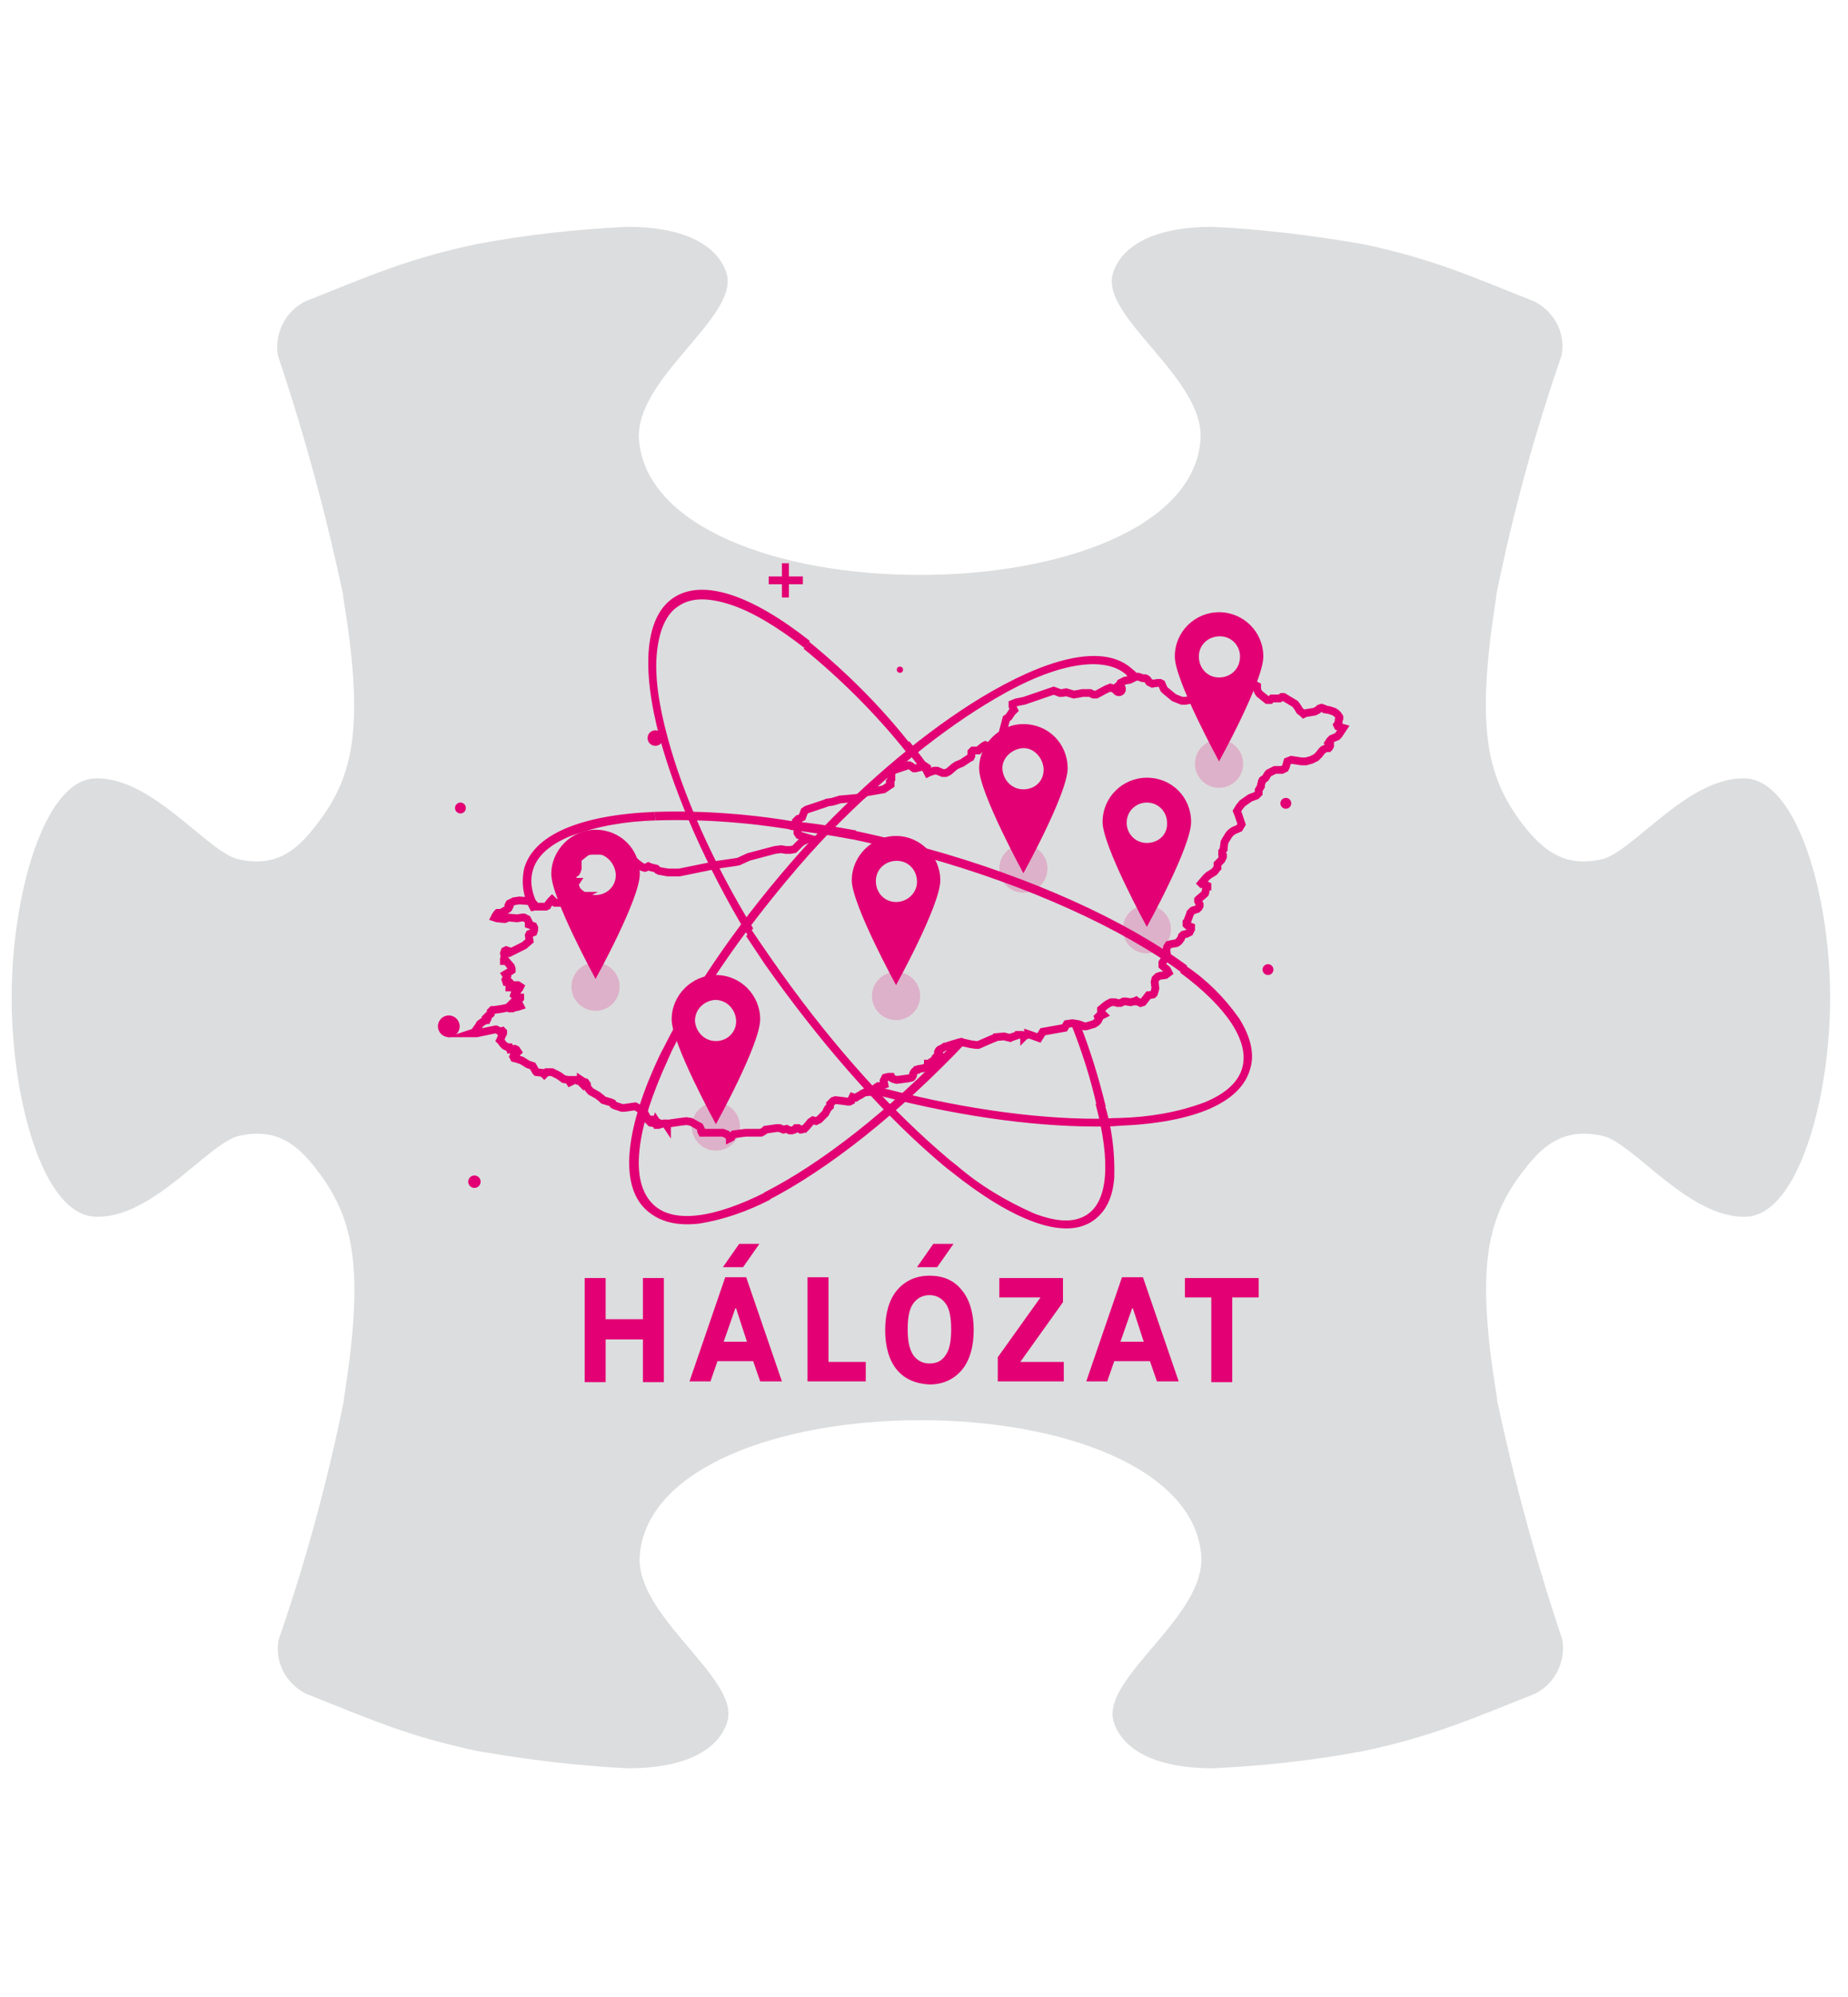 <?xml version="1.0" encoding="utf-8"?>
<!-- Generator: Adobe Illustrator 25.0.1, SVG Export Plug-In . SVG Version: 6.00 Build 0)  -->
<svg version="1.1" id="Layer_1" xmlns="http://www.w3.org/2000/svg" xmlns:xlink="http://www.w3.org/1999/xlink" x="0px" y="0px"
	 viewBox="0 0 238 257" style="enable-background:new 0 0 238 257;" xml:space="preserve">
<style type="text/css">
	.st0{fill:#DCDDDE;}
	.st1{fill:#DCDDDE;stroke:#E20074;stroke-miterlimit:10;}
	.st2{fill:#E20074;}
	.st3{opacity:0.2;fill:#E20074;}
	.st4{fill:none;}
</style>
<g id="Layer_1-2_1_">
	<path class="st0" d="M224.9,100.2c-7.4-0.4-14.6,9.5-18.6,10.4c-4.9,1.1-7.6-1.2-10.2-4.5c-4.8-6.3-6-12.8-3.4-29.3
		c0-0.1,0-0.1,0-0.2c2.1-10.4,4.9-20.7,8.4-30.8c0.6-2.8-0.9-5.7-3.5-7c-7.6-3-13-5.5-22.2-7.4c-6.4-1.1-12.8-1.9-19.3-2.2
		c-8.2,0-11.9,2.9-12.8,6.1c-1.5,5.6,12,13.5,11.3,21.4c-0.9,11.2-18,17.3-36.1,17.3h-0.1c-18.1,0-35.1-6.1-36.1-17.3
		c-0.7-7.9,12.8-15.8,11.3-21.4c-0.9-3.2-4.6-6.1-12.8-6.1c-6.5,0.3-12.9,1-19.3,2.2c-9.2,1.9-14.6,4.4-22.2,7.4
		c-2.6,1.3-4,4.2-3.5,7c3.4,10.1,6.2,20.4,8.4,30.8c0,0.1,0,0.1,0,0.2c2.7,16.5,1.5,23-3.4,29.3c-2.5,3.3-5.2,5.6-10.1,4.5
		c-4-0.9-11.2-10.8-18.6-10.4c-6.5,0.4-10.6,15.2-10.6,28.2s4,27.9,10.7,28.2c7.4,0.4,14.6-9.5,18.6-10.4c4.9-1.1,7.6,1.2,10.1,4.5
		c4.8,6.3,6,12.8,3.4,29.3c0,0.1,0,0.1,0,0.2c-2.1,10.4-4.9,20.7-8.4,30.8c-0.6,2.8,0.9,5.7,3.5,7c7.6,3,13,5.5,22.2,7.4
		c6.4,1.1,12.8,1.9,19.3,2.2c8.2,0,11.9-2.9,12.8-6.1c1.5-5.6-12-13.5-11.3-21.4c1-11.2,18-17.3,36.1-17.3h0.1
		c18.1,0,35.1,6.1,36.1,17.3c0.7,7.9-12.8,15.8-11.3,21.4c0.9,3.2,4.6,6.1,12.8,6.1c6.5-0.3,12.9-1,19.3-2.2
		c9.1-1.9,14.6-4.4,22.2-7.4c2.6-1.3,4-4.2,3.5-7c-3.4-10.1-6.2-20.4-8.4-30.8c0-0.1,0-0.1,0-0.2c-2.7-16.5-1.5-23,3.4-29.3
		c2.5-3.3,5.2-5.6,10.2-4.5c4,0.9,11.2,10.8,18.6,10.4c6.6-0.4,10.7-15.2,10.7-28.2S231.5,100.6,224.9,100.2z"/>
	<polygon class="st1" points="172.2,93.3 172.4,93 172.4,92.7 172.5,92.5 172.5,92.3 172.3,92 172.1,91.8 171.8,91.6 171.2,91.4 
		170.6,91.3 170.5,91.2 170.2,91.1 169.9,91.2 169.7,91.4 169.3,91.6 168.1,91.8 167.9,91.9 167.9,91.9 167.8,91.8 167.4,91.5 
		167.1,91 166.8,90.6 165.3,89.7 165.2,89.7 165.2,89.7 165.1,89.7 164.8,89.9 164.6,89.9 164.3,89.9 163.9,89.9 163.8,89.9 
		163.7,90 163.6,90.1 163.5,90.1 163.4,90.1 163.2,90.1 162.2,89.3 162,89 161.9,88.7 161.9,88.5 161.9,88.3 161.7,88.2 161.6,88.2 
		161.1,88.3 161.1,88 161.3,87.5 160.6,87.4 160,87.4 159.5,87.6 159.4,87.8 159.3,87.8 158.9,87.8 158.6,88.2 158.3,88.4 158,88.5 
		157,88.6 156.7,88.7 156.4,88.8 155.5,89 155.2,89.1 154.8,89.4 154.1,89.6 153.2,90.1 152.7,90.2 152.2,90.2 151.7,90 151.2,89.8 
		150.1,88.9 149.9,88.7 149.6,88 149.4,87.9 149.1,87.9 148.4,88 148.2,87.9 148,87.8 147.8,87.5 147.7,87.4 147.5,87.3 147.2,87.3 
		146.6,87.1 146.3,87.1 145.5,87.5 144.9,87.6 144.7,87.7 144.3,87.9 144.2,88.1 144.2,88.3 144,88.5 143.8,88.7 143.5,88.7 
		143.3,88.6 143,88.5 142.5,88.7 141.2,89.4 140.8,89.4 140.4,89.2 139.9,89.2 139.4,89.2 138.9,89.3 138.3,89.4 137.3,89.1 
		136.8,89.2 136.5,89.2 136,89 135.7,88.9 135.4,89 131.9,90.2 130.9,90.4 130.4,90.6 130.4,90.8 130.4,90.9 130.5,91.2 130.6,91.4 
		130.5,91.5 130.3,91.7 129.9,92.3 129.6,92.5 129.5,92.9 129.1,94.4 128.8,95 128.5,95.5 128,95.9 127.7,96.1 127.4,96.1 127.2,96 
		126.9,95.9 126.7,96 126.2,96.4 126,96.6 125.7,96.6 125.5,96.6 125.3,96.6 125.1,96.8 125.1,97 125.1,97.3 125,97.5 124.8,97.6 
		124.5,97.8 123.9,98.2 123.2,98.5 122.9,98.7 122.2,99.3 121.8,99.5 121.4,99.5 120.7,99.2 120.3,99.2 119.7,99.4 119.5,99.5 
		119.4,99.3 119.4,99.2 119.4,99 119.4,98.8 119.1,98.6 118.7,98.7 117.9,98.9 117.7,98.9 117.3,98.6 117.1,98.5 116.9,98.5 
		116.7,98.6 115.2,99.1 114.9,99.3 114.8,99.6 114.8,100.3 114.6,100.6 114.6,100.7 114.7,100.8 114.7,100.9 114.7,101 113.8,101.6 
		111.5,102 110.6,102.7 110.4,102.7 108.2,102.9 107.2,103.2 106.5,103.3 106.3,103.4 103.9,104.2 103.6,104.4 103.3,105.2 
		103.1,105.3 102.8,105.4 102.7,105.5 102.5,105.7 102.5,105.8 102.7,105.8 102.8,106 102.7,106.8 102.7,107.2 102.9,107.5 
		103.5,107.7 104.2,107.9 103.8,108.1 103.4,108.3 103.1,108.5 102.6,109 102.3,109.3 101.8,109.4 101.2,109.4 100.6,109.3 
		99.8,109.4 96.4,110.3 95.1,110.9 94.5,111 92.4,111.3 87.5,112.3 86,112.3 84.9,112.1 84.7,112 84.5,111.8 84.1,111.7 83.7,111.6 
		83.5,111.5 83.3,111.6 83.1,111.7 83,111.7 82.7,111.6 82,111.1 81.9,111 81.4,111.1 81.2,111 81.1,111 79,109.7 78.4,109.4 
		77.3,109.5 76.4,109.5 75.7,109.5 75.2,109.9 74.2,110.7 74.4,110.8 74.4,110.9 74.4,111.1 74.3,111.2 74.3,111.2 74.2,111.4 
		74.1,111.4 74.2,111.5 74.3,111.5 74.4,111.5 74.4,111.5 74.4,111.8 74.3,112.1 74.2,112.3 73.9,112.5 73.4,112.7 73.2,112.8 
		73.2,113 73.3,113.1 73.7,113.1 73.8,113.2 74.1,113.5 74.2,113.5 74,113.8 74.1,114.1 74.2,114.4 74.4,115 74.5,115.2 74.7,115.3 
		74.9,115.3 74.5,115.5 73.4,115.7 72.1,116.2 71.5,116.2 71.1,115.8 70.9,116 70.6,116.4 70.5,116.6 70.3,116.7 69.3,116.7 
		69.1,116.7 68.9,116.6 68.8,116.4 68.7,116.3 68.5,116.1 68.3,116 66.9,115.9 66.2,116 65.6,116.3 65.5,116.5 65.6,116.7 
		65.5,116.9 65.4,117 64.7,117.4 64.5,117.5 64.4,117.6 64.3,117.6 64.3,117.5 64.1,117.5 64,117.6 63.8,117.9 63.7,118.1 64,118.2 
		65,118.3 65.5,118.1 66.6,118.2 67.2,118.1 67.5,118.1 67.9,118.3 68.1,118.7 68.1,119 68.4,119.1 68.7,119.2 68.8,119.4 
		68.8,119.7 68.7,120 68.2,120.2 68.1,120.4 68.2,121.1 67.5,121.7 65.7,122.6 65.5,122.4 65.2,122.3 65,122.4 64.9,122.7 65,123.3 
		65,123.4 64.9,123.5 64.9,123.5 64.9,123.6 64.9,123.7 65,123.7 65.1,123.7 65.2,123.7 65.8,124.4 65.9,124.7 65.9,124.9 
		65.6,125.1 65.1,125.4 65.3,125.7 65.1,126.1 65.2,126.4 65.3,126.4 65.6,126.4 65.7,126.5 65.7,126.6 65.6,127 65.6,127.1 
		65.9,127.1 66.4,126.8 66.7,126.8 67,127 66.9,127.2 66.6,127.6 66.3,127.8 66.2,128.1 66.4,128.3 66.7,128.3 66.9,128.4 67,128.4 
		67,128.5 66.8,128.7 66.1,129 65.9,129.2 66.4,129.2 66.6,129.2 66.9,129.3 67,129.5 66.7,129.6 66.2,129.7 66,129.8 65.9,129.8 
		65.8,129.8 65.7,129.8 65.6,129.8 65.3,129.7 64.9,129.8 64.3,129.9 63.6,130 63.4,130 63.2,130.2 63.2,130.5 63.1,130.6 
		62.9,130.7 62.8,130.8 62.7,130.9 62.8,131 62.8,131.1 62.7,131.3 62.6,131.3 62.2,131.5 61.8,131.8 61.7,132 61.2,132.7 61,132.9 
		60.7,133 61.4,133 63.8,132.5 63.9,132.5 64.3,132.7 64.4,132.8 64.7,132.7 64.8,132.8 64.8,133 64.7,133.2 64.6,133.4 64.5,133.7 
		64.4,133.9 64.5,134 64.8,134.4 65,134.6 65.2,134.7 65.4,134.8 65.6,134.8 65.7,135.1 65.9,135.1 66.3,135 66.5,135.1 66.7,135.4 
		66.5,135.6 66.2,135.8 66.1,136 66.2,136.2 66.6,136.3 67.2,136.5 68,137 68.6,137.2 69,137.9 69.1,138 69.9,138.1 70.1,138.3 
		70.2,138.2 70.3,138.1 70.4,138 70.5,138 70.7,138 71.1,138 71.5,138.2 71.9,138.4 72.2,138.6 72.6,138.9 73.2,139 73.4,139.3 
		73.6,139.2 73.6,139 73.8,139 74.2,139 74.3,139 74.4,139.1 74.5,139.1 74.6,139.1 74.7,139.2 74.7,139.1 74.8,139.1 74.8,139 
		75.1,139.2 75.4,139.3 75.6,139.6 75.6,139.9 76,140.4 76.1,140.5 76.3,140.6 77,141 77.5,141.4 77.7,141.6 78.7,141.9 78.9,142 
		79,142.2 79.2,142.3 80.1,142.6 80.4,142.6 81.8,142.4 82,142.5 82.8,143 82.9,143.1 83.2,143.6 83.3,143.8 83.5,144.1 83.7,144.1 
		84,144.1 84.2,144.2 84.1,144.2 83.9,144.3 83.7,144.4 83.8,144.5 84,144.5 84.2,144.6 84.4,144.6 84.5,144.3 84.7,144.6 
		84.7,144.8 84.8,144.8 85.1,144.7 85.5,144.6 85.7,144.6 85.9,144.9 85.9,144.8 86,144.7 86,144.7 86.2,144.6 87.6,144.4 
		88.4,144.3 89,144.4 89.9,144.9 90.1,145 90.2,145.2 90.3,145.4 90.3,145.6 90.4,145.8 90.6,145.8 91,145.8 93.1,145.8 93.6,146 
		94,146.4 94,146.5 94.2,146.4 94.3,146.2 94.4,146.1 94.5,146 96,145.8 97.8,145.8 98,145.8 98.2,145.7 98.5,145.5 98.6,145.4 
		100,145.2 100.4,145.2 100.9,145.4 101.3,145.3 101.7,145.5 102,145.5 102.3,145.4 102.5,145.2 102.8,145.2 103.1,145.4 
		103.2,145.4 103.5,145.3 103.6,145.3 103.9,145 104.4,144.4 104.7,144.2 105.1,144.3 105.5,144.1 106.1,143.5 106.3,143.3 
		106.6,142.7 106.8,142.5 106.8,142.5 106.9,142.4 106.9,142.2 106.9,142.1 107.3,141.7 107.6,141.6 108.5,141.7 109.2,141.8 
		109.4,141.8 109.6,141.7 109.6,141.6 109.7,141.4 109.8,141.2 110.1,141.3 110.2,141.3 110.5,141.1 110.9,140.9 111,140.8 
		111.2,140.7 111.4,140.6 111.5,140.6 112.5,140.5 112.6,140.5 112.9,140.5 112.9,140.5 112.9,140.4 112.9,140.4 112.9,140.4 
		112.9,140.3 112.8,140.3 112.7,140.2 112.7,140.2 112.7,140.1 112.8,140 113.1,139.8 113.3,139.8 113.6,139.7 113.9,139.6 
		113.8,139.1 114,138.7 114.4,138.6 114.8,138.6 114.9,138.8 115.1,138.9 115.1,138.9 115.5,139 117,138.8 117.4,138.7 117.5,138.6 
		117.6,138.4 117.6,138.3 117.6,138.2 117.7,138 117.9,137.8 118,137.7 118.2,137.7 118.3,137.6 118.9,137.5 119.2,137.4 
		119.4,137.2 119.5,137 119.5,136.9 119.6,136.9 119.8,136.8 119.9,136.7 120.1,136.6 120.3,136.4 120.4,136.3 120.5,136.2 
		120.5,136.1 120.5,136.1 120.6,136 120.8,135.9 121,135.8 121,135.7 120.9,135.5 120.8,135.5 120.8,135.5 120.8,135.4 120.9,135.2 
		121,135.1 121.2,135 121.4,134.9 121.7,134.7 121.8,134.7 121.9,134.7 122.1,134.6 122.4,134.5 123.4,134.2 123.8,134.1 
		124.1,134.2 125,134.4 125.7,134.5 126,134.5 127.6,133.8 128.1,133.6 128.2,133.5 129.3,133.4 130.1,133.6 130.3,133.5 
		130.6,133.4 130.9,133.3 131,133.2 131.1,133.2 131.2,133.2 131.5,133.2 131.5,133.2 131.6,133.2 131.8,133.3 131.9,133.3 
		131.9,133.4 132,133.3 132.4,133.2 132.4,133.1 132.7,133.2 133.8,133.6 134.3,132.8 137.1,132.3 137.4,131.8 138.1,131.7 
		138.8,131.8 139.4,132 139.6,132.1 139.8,132.1 139.9,132.1 140.9,131.8 141.2,131.6 141.4,131.4 141.5,131.2 141.4,130.9 
		141.5,130.8 141.6,130.7 141.8,130.7 141.9,130.7 142.1,130.6 142,130.5 141.8,130.1 141.8,130 141.8,129.9 142.4,129.4 
		142.7,129.2 143.1,129 143.4,129 143.6,129 143.9,129.1 144.1,129.1 144.3,129.1 144.5,129 144.7,128.9 145,128.9 145.6,129 
		146,128.9 146.1,128.9 146.3,128.8 146.4,128.9 146.5,128.9 146.9,129.1 147.2,129 147.9,128.1 148,128.1 148.5,128 148.6,127.9 
		148.7,127.6 148.8,127.2 148.7,126.4 148.8,126 149.1,125.7 149.4,125.6 150.1,125.5 150.5,125.2 150.3,124.8 149.7,124.3 
		149.7,123.9 149.9,123.6 150.1,123.3 150.3,122.9 150.2,122.3 150.3,121.9 150.5,121.6 150.9,121.5 151.5,121.4 151.8,121.2 
		152.1,120.8 152.2,120.5 152.4,120.3 152.8,120.2 153.2,120 153.4,119.6 153.4,119.3 152.9,119.1 152.9,119.1 152.8,119 152.8,119 
		152.8,118.9 152.8,118.8 152.8,118.7 152.9,118.6 153.2,117.8 153.3,117.5 153.6,117.2 154.2,117 154.4,116.8 154.5,116.6 
		154.5,116.4 154.4,116.2 154.3,116 154.3,115.8 154.3,115.8 154.4,115.7 155.1,115.1 155.2,115 155.4,114.1 155.5,114.1 155.5,114 
		155.3,113.9 155.1,113.8 154.9,113.8 154.8,113.8 154.7,113.7 155.3,113 155.6,112.7 156.4,112.2 156.7,111.8 156.8,111.7 
		156.8,111.4 156.8,111.2 157,111 157.3,110.7 157.4,110.5 157.5,110.3 157.5,110.1 157.4,110 157.4,109.8 157.4,109.6 157.6,109.3 
		157.6,109.1 157.7,108.4 157.8,108.2 158.3,107.4 158.6,107.1 158.9,106.9 159.6,106.6 159.9,106.1 159.7,105.5 159.5,104.9 
		159.3,104.4 159.6,103.9 160,103.4 161,102.7 161.8,102.4 162,102.2 162.1,102.1 162.1,101.9 162.1,101.8 162.1,101.7 162.4,101.2 
		162.4,101 162.5,100.7 162.5,100.6 162.6,100.4 162.9,100.2 163,100.1 163.3,99.6 163.4,99.5 163.8,99.3 164,99.2 164.2,99.1 
		165.1,99.1 165.3,99 165.5,98.9 165.6,98.7 165.8,98 166.3,97.8 167.6,98 168.2,98 168.9,97.8 169.5,97.5 169.9,97.1 170.2,96.7 
		170.4,96.5 170.8,96.3 171.1,96.3 171.2,96.2 171.3,96 171.3,95.8 171.2,95.7 171.1,95.6 171.3,95.3 171.5,95.1 172.2,94.8 
		172.4,94.6 172.8,94 173,93.7 172.3,93.5 	"/>
	<path class="st2" d="M139,131.6c-0.4,0.2-0.8,0.2-1.1,0.1c1.4,3.5,2.6,7.2,3.4,10.9l1.1-0.2C141.5,138.7,140.4,135.1,139,131.6z"/>
	<path class="st2" d="M84.3,104.5l0.1,1.1c6.3-0.2,12.6,0.3,18.8,1.4v-1.1C97,104.8,90.7,104.3,84.3,104.5z"/>
	<circle class="st2" cx="59.3" cy="104" r="0.7"/>
	<circle class="st2" cx="57.8" cy="132.1" r="1.4"/>
	<circle class="st2" cx="84.4" cy="95" r="1"/>
	<circle class="st2" cx="61.1" cy="152.1" r="0.8"/>
	<polygon class="st2" points="103.4,74.2 101.6,74.2 101.6,72.5 100.7,72.5 100.7,74.2 99,74.2 99,75.2 100.7,75.2 100.7,76.9 
		101.6,76.9 101.6,75.2 103.4,75.2 	"/>
	<circle class="st3" cx="157" cy="98.3" r="3.1"/>
	<circle class="st3" cx="92.2" cy="145" r="3.1"/>
	<path class="st2" d="M69.6,117.1c-1.1-1.9-1.4-3.5-1-5c0.5-1.9,2.2-3.4,4.9-4.5c3.5-1.3,7.2-1.9,10.9-2l-0.1-1.1
		c-9.7,0.4-15.6,3-16.8,7.3c-0.4,1.9-0.1,3.8,0.9,5.5C68.8,117.2,69.2,117.1,69.6,117.1z"/>
	<path class="st2" d="M119.3,109.2c-4.3-1.2-8.5-2.2-12.6-2.9v1.1c4,0.8,8.2,1.7,12.4,2.9c13.3,3.7,25.4,9.2,33.1,14.9l0.7-0.9
		C144.9,118.4,132.7,112.9,119.3,109.2z"/>
	<circle class="st2" cx="115.9" cy="86.2" r="0.4"/>
	<circle class="st2" cx="144.1" cy="88.7" r="0.9"/>
	<circle class="st2" cx="165.6" cy="103.4" r="0.7"/>
	<circle class="st2" cx="163.3" cy="124.8" r="0.7"/>
	<circle class="st3" cx="76.7" cy="127" r="3.1"/>
	<circle class="st3" cx="115.4" cy="128.2" r="3.1"/>
	<circle class="st3" cx="131.8" cy="111.8" r="3.1"/>
	<circle class="st3" cx="147.7" cy="119.6" r="3.1"/>
	<path class="st2" d="M159.6,131.1c-1.9-2.7-4.2-5-6.9-6.8l-0.7,0.9c6.1,4.5,8.9,8.9,8,12.2c-0.5,1.9-2.2,3.4-4.9,4.5
		c-3.5,1.3-7.2,1.9-10.9,2c-1,0-1.9,0.1-3,0.1c-8.4,0-18.5-1.5-28.8-4.3c-0.2,0.3-0.5,0.6-0.7,0.9c10.6,2.9,20.9,4.4,29.5,4.4
		c1,0,2,0,3-0.1c9.7-0.4,15.6-3,16.8-7.3C161.6,135.7,161.1,133.5,159.6,131.1z"/>
	<path class="st2" d="M131.8,93.2c-3.1,0-5.7,2.6-5.7,5.7c0,3.1,5.7,13.5,5.7,13.5s5.7-10.3,5.7-13.5
		C137.5,95.7,135,93.2,131.8,93.2C131.8,93.2,131.8,93.2,131.8,93.2z M131.8,101.6c-1.5,0-2.6-1.2-2.7-2.6s1.2-2.6,2.6-2.7
		s2.6,1.2,2.7,2.6c0,0,0,0,0,0C134.5,100.5,133.3,101.6,131.8,101.6z"/>
	<path class="st2" d="M115.4,107.6c-3.1,0-5.7,2.6-5.7,5.7c0,3.1,5.7,13.5,5.7,13.5s5.7-10.3,5.7-13.5
		C121.1,110.2,118.5,107.6,115.4,107.6L115.4,107.6z M115.4,116.1c-1.5,0-2.6-1.2-2.6-2.7c0-1.5,1.2-2.6,2.7-2.6
		c1.5,0,2.6,1.2,2.6,2.7c0,0,0,0,0,0C118.1,114.9,116.9,116.1,115.4,116.1C115.4,116.1,115.4,116.1,115.4,116.1L115.4,116.1z"/>
	<path class="st2" d="M76.7,106.8c-3.1,0-5.7,2.6-5.7,5.7l0,0c0,3.1,5.7,13.5,5.7,13.5s5.7-10.3,5.7-13.5
		C82.4,109.3,79.9,106.8,76.7,106.8L76.7,106.8z M76.7,115.2c-1.5,0-2.6-1.2-2.7-2.6c0-1.5,1.2-2.6,2.6-2.7s2.6,1.2,2.7,2.6
		c0,0,0,0,0,0C79.4,114,78.2,115.2,76.7,115.2L76.7,115.2z"/>
	<path class="st2" d="M147.7,100.1c-3.1,0-5.7,2.5-5.7,5.7c0,3.1,5.7,13.5,5.7,13.5s5.7-10.3,5.7-13.5
		C153.4,102.6,150.9,100.1,147.7,100.1z M147.7,108.5c-1.5,0-2.6-1.2-2.6-2.6c0-1.5,1.2-2.6,2.6-2.6c1.5,0,2.6,1.2,2.6,2.6
		C150.4,107.4,149.2,108.5,147.7,108.5C147.7,108.5,147.7,108.5,147.7,108.5z"/>
	<path class="st2" d="M157,78.8c-3.1,0-5.7,2.5-5.7,5.7c0,3.1,5.7,13.5,5.7,13.5s5.7-10.3,5.7-13.5C162.7,81.3,160.1,78.8,157,78.8z
		 M157,87.2c-1.5,0-2.6-1.2-2.6-2.7s1.2-2.6,2.7-2.6c1.5,0,2.6,1.2,2.6,2.6l0,0C159.7,86.1,158.5,87.2,157,87.2L157,87.2z"/>
	<path class="st2" d="M92.2,125.5c-3.1,0-5.7,2.6-5.7,5.7c0,3.1,5.7,13.5,5.7,13.5s5.7-10.3,5.7-13.5
		C97.9,128.1,95.4,125.5,92.2,125.5z M92.2,134c-1.5,0-2.6-1.2-2.7-2.6c0-1.5,1.2-2.6,2.6-2.7c1.5,0,2.6,1.2,2.7,2.6c0,0,0,0,0,0
		l0,0C94.9,132.8,93.7,134,92.2,134L92.2,134z"/>
	<path class="st2" d="M145.6,87.5c0.4-0.2,0.7-0.3,1.1-0.4c-0.2-0.4-0.5-0.7-0.9-1c-3.3-3-9.7-1.9-18.1,2.9
		c-6.8,3.9-14.4,10-21.6,17.4l1,0.5c7.1-7.2,14.4-13.1,21.1-17c3.9-2.3,7.4-3.7,10.3-4.2c2.9-0.5,5.1-0.1,6.5,1.1
		C145.3,87.2,145.5,87.3,145.6,87.5z"/>
	<path class="st2" d="M124.3,134.1c-0.1,0-0.2,0-0.3-0.1c-0.1,0-0.2,0.1-0.3,0.1h-0.2h-0.2l0,0c-0.2,0.1-0.3,0.2-0.5,0.2
		c-8.2,8.5-16.9,15.4-24.4,19.2l0.5,1c7.8-4,17-11.3,25.6-20.4L124.3,134.1z"/>
	<path class="st2" d="M90,157.5c3.2-0.5,6.3-1.6,9.2-3.1l-0.5-1c-6.7,3.4-11.9,4.1-14.5,1.7c-1.4-1.3-2.1-3.4-1.9-6.4
		c0.2-3,1.2-6.5,3-10.7c0.4-0.9,0.8-1.8,1.2-2.7c3.9-7.9,10.1-16.7,17.6-25.2c1-1.1,2-2.2,3-3.2l-1-0.5c-0.9,1-1.9,2-2.8,3
		c-7.6,8.5-13.8,17.4-17.8,25.4c-0.5,0.9-0.9,1.8-1.3,2.7c-3.9,8.9-4.2,15.4-0.9,18.3C85,157.3,87.2,157.8,90,157.5z"/>
	<path class="st2" d="M104.2,82.6l-0.7,0.9c4.9,4,9.4,8.5,13.3,13.4l0.7-0.8C113.6,91.1,109.1,86.6,104.2,82.6z"/>
	<path class="st2" d="M86,95c-1.2-4.4-1.7-8.1-1.4-11s1.2-5,2.8-6c1.6-1.1,3.8-1.1,6.6-0.2s6,2.8,9.6,5.6l0.7-0.9
		c-7.6-6-13.8-8-17.5-5.6c-3.7,2.4-4.3,8.9-1.8,18.2c2.1,7.6,6,16.5,11.3,25.3l0.7-0.9C91.8,111,88,102.4,86,95z"/>
	<path class="st2" d="M143.5,151.6c0.1-3.3-0.3-6.5-1.3-9.7l-1.1,0.2c2,7.5,1.6,12.6-1.2,14.3c-1.6,1-3.8,0.9-6.7-0.2
		c-3.6-1.6-7-3.6-10-6.2c-0.8-0.6-1.6-1.3-2.4-2c-7.1-6.2-14.6-14.7-21.4-24.5c-0.9-1.3-1.8-2.6-2.6-3.8l-0.7,0.8
		c0.8,1.2,1.6,2.4,2.4,3.6c6.9,9.8,14.5,18.5,21.6,24.7c0.8,0.7,1.6,1.4,2.4,2c8,6.4,14.4,8.7,18,6.5
		C142.3,156.2,143.3,154.3,143.5,151.6z"/>
	<path class="st2" d="M119.3,99.5l0.5-0.6c-0.9-1.2-1.8-2.4-2.7-3.5c-0.2,0.3-0.5,0.5-0.8,0.7c0.9,1.1,1.8,2.2,2.6,3.3L119.3,99.5z"
		/>
	<path class="st2" d="M110.3,106.9c-2.9-0.5-5.7-1-8.5-1.2c0,0.4,0,0.7-0.1,1.1c2.5,0.3,5.2,0.7,7.9,1.2
		C109.8,107.6,110,107.2,110.3,106.9z"/>
	<rect class="st4" width="238" height="257"/>
	<g>
		<path class="st2" d="M82.8,164.5h2.7v13.4h-2.7v-5.5H78v5.5h-2.7v-13.4H78v5.3h4.8V164.5z"/>
		<path class="st2" d="M97.9,177.8l-0.9-2.6h-4.6l-0.9,2.6h-2.7l4.6-13.4h2.7l4.6,13.4H97.9z M93.1,163.1l2.1-3h2.6l-2.1,3H93.1z
			 M93.2,172.7h3l-1.4-4.3h-0.1L93.2,172.7z"/>
		<path class="st2" d="M104,177.8v-13.4h2.7v10.9h4.8v2.5H104z"/>
		<path class="st2" d="M115.5,176.3c-1-1.2-1.5-3-1.5-5.1s0.5-3.9,1.5-5.1c1-1.2,2.4-1.9,4.2-1.9c1.8,0,3.2,0.6,4.2,1.9
			c1,1.2,1.5,3,1.5,5.1s-0.5,3.9-1.5,5.1c-1,1.2-2.4,1.9-4.2,1.9C117.9,178.1,116.5,177.5,115.5,176.3z M121.8,174.4
			c0.5-0.7,0.7-1.8,0.7-3.3s-0.2-2.6-0.7-3.3c-0.5-0.7-1.2-1.1-2.1-1.1s-1.6,0.4-2.1,1.1c-0.5,0.7-0.7,1.8-0.7,3.3s0.2,2.5,0.7,3.3
			c0.5,0.7,1.2,1.1,2.1,1.1S121.3,175.2,121.8,174.4z M118.1,163.1l2.1-3h2.6l-2.1,3H118.1z"/>
		<path class="st2" d="M131.5,175.3h5.5v2.5h-8.5v-3.1l5.5-7.7V167h-5.3v-2.5h8.2v3.1l-5.5,7.7V175.3z"/>
		<path class="st2" d="M149,177.8l-0.9-2.6h-4.6l-0.9,2.6h-2.7l4.6-13.4h2.7l4.6,13.4H149z M144.3,172.7h3l-1.4-4.3h-0.1
			L144.3,172.7z"/>
		<path class="st2" d="M152.6,167v-2.5h9.5v2.5h-3.4v10.9H156V167H152.6z"/>
	</g>
</g>
</svg>
